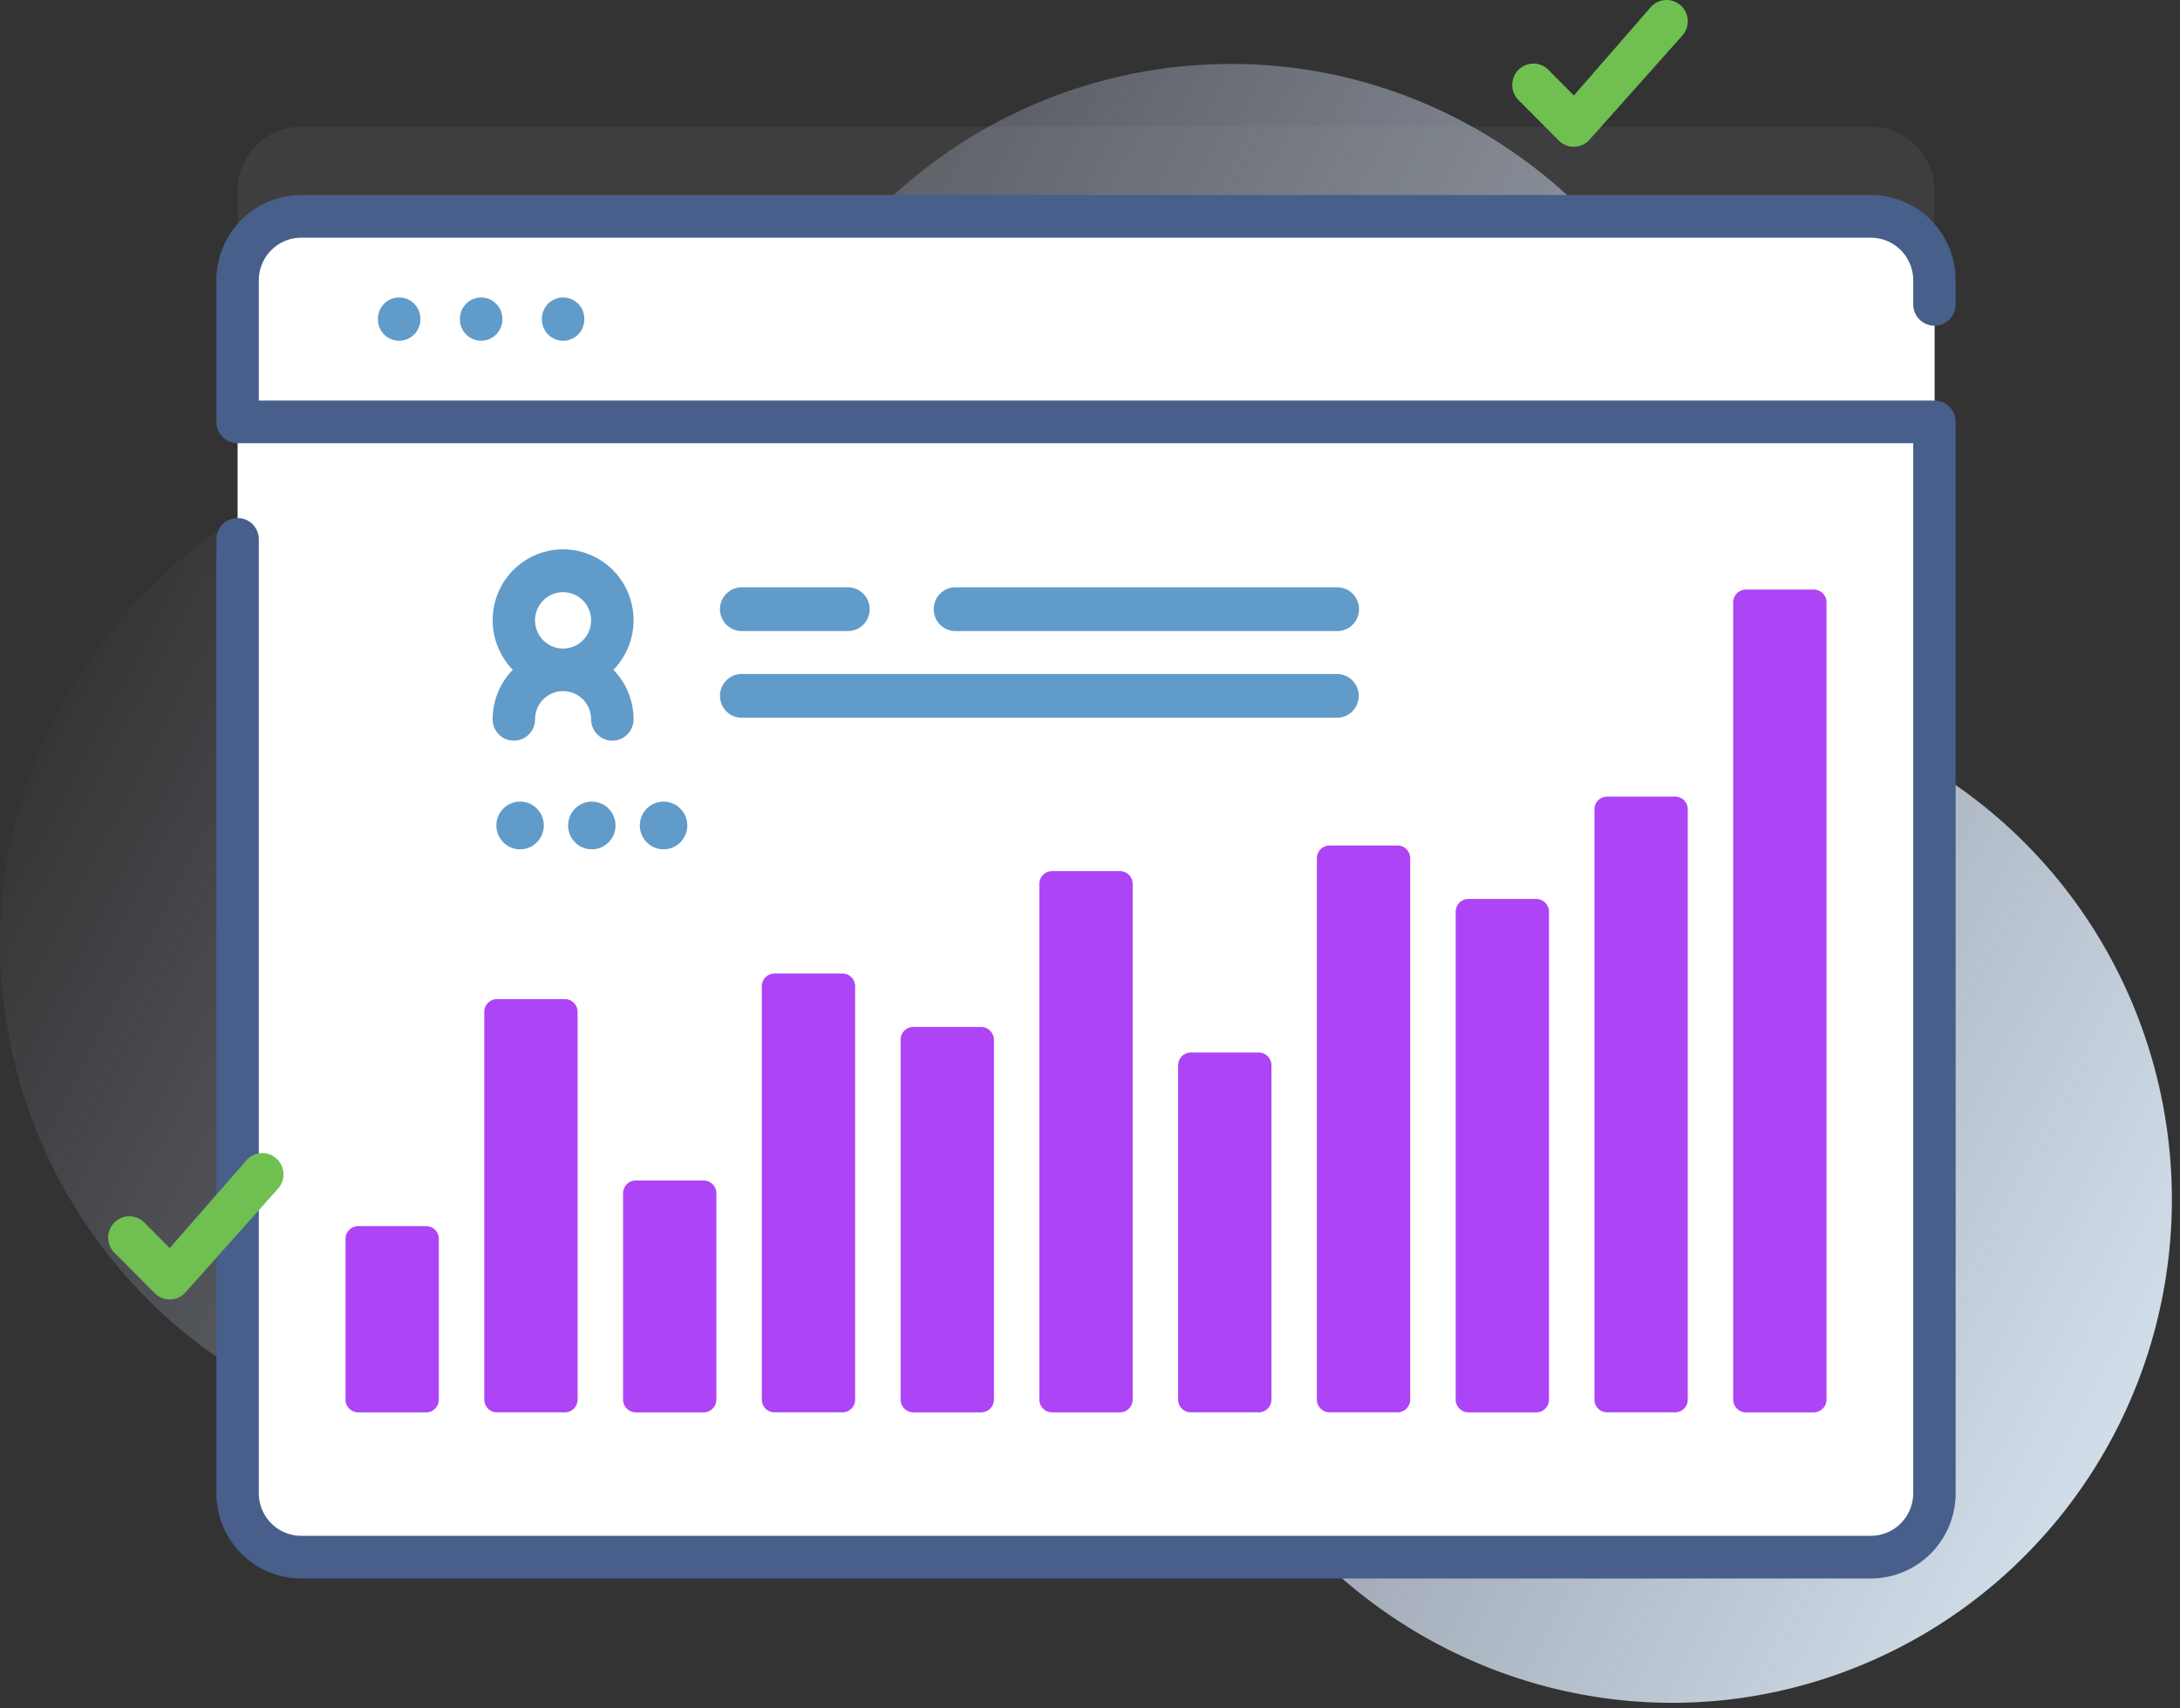 <svg xmlns="http://www.w3.org/2000/svg" fill="none" viewBox="0 0 171 134">
  <rect x="0" y="0" width="171" height="134" fill="#333333" stroke="none"/>
  <path fill="url(#a)" d="M168.253 81.33a39.463 39.463 0 0 0-8.933-14.7 39.178 39.178 0 0 0-14.313-9.464 14.242 14.242 0 0 1-6.61-5.177 14.377 14.377 0 0 1-2.568-8.02v-.384c-.509-21.63-18.471-38.947-39.963-38.562a39.051 39.051 0 0 0-17.322 4.384A39.292 39.292 0 0 0 64.95 21.061c-6.05 8.233-15.47 13.387-25.649 13.37h-.898c-20.6.449-38.12 18.227-38.4 38.954a39.655 39.655 0 0 0 8.925 25.608 39.245 39.245 0 0 0 23.243 13.78 39.092 39.092 0 0 0 26.598-4.549 39.459 39.459 0 0 0 17.408-20.733 8.07 8.07 0 0 1 3.91-4.388 7.997 7.997 0 0 1 5.833-.555l.153.044a8.02 8.02 0 0 1 4.42 3.15 8.101 8.101 0 0 1 1.42 5.257 39.59 39.59 0 0 0 1.926 15.66c6.832 20.462 29.013 31.69 49.414 24.993a39.198 39.198 0 0 0 13.471-7.63 39.48 39.48 0 0 0 9.498-12.27 39.697 39.697 0 0 0 2.031-30.422Z"/>
  <path fill="#A3A3A3" d="M151.738 14.966v95.147a5.033 5.033 0 0 1-1.462 3.549 4.974 4.974 0 0 1-3.529 1.471H23.629a4.975 4.975 0 0 1-3.53-1.471 5.033 5.033 0 0 1-1.461-3.549V14.966c0-1.331.526-2.608 1.462-3.55a4.977 4.977 0 0 1 3.529-1.47h123.118c1.324 0 2.593.53 3.529 1.47a5.035 5.035 0 0 1 1.462 3.55Z" opacity=".1"/>
  <path fill="#fff" d="M151.738 21.994v95.146a5.037 5.037 0 0 1-1.462 3.55 4.977 4.977 0 0 1-3.529 1.47H23.629a4.978 4.978 0 0 1-3.53-1.47 5.037 5.037 0 0 1-1.461-3.55V21.994c0-1.332.526-2.608 1.462-3.55a4.977 4.977 0 0 1 3.529-1.47h123.118c1.324 0 2.593.529 3.529 1.47a5.035 5.035 0 0 1 1.462 3.55Z"/>
  <path fill="#fff" d="M30.763 33.096h108.849v70.4H30.762v-70.4ZM151.738 33.095V21.994a5.035 5.035 0 0 0-1.462-3.55 4.975 4.975 0 0 0-3.529-1.47H23.629a4.977 4.977 0 0 0-3.53 1.47 5.035 5.035 0 0 0-1.461 3.55v11.101h133.1Z"/>
  <path fill="#619BC9" d="M29.645 25.01v.05c0 .443.175.869.487 1.183a1.659 1.659 0 0 0 2.353 0c.312-.314.487-.74.487-1.183v-.05c0-.445-.175-.87-.487-1.184a1.659 1.659 0 0 0-2.353 0c-.312.314-.488.74-.488 1.183ZM36.077 25.01v.05c0 .443.175.869.488 1.183a1.659 1.659 0 0 0 2.352 0c.312-.314.488-.74.488-1.183v-.05c0-.445-.176-.87-.488-1.184a1.659 1.659 0 0 0-2.352 0c-.313.314-.488.74-.488 1.183ZM42.506 25.01v.05c0 .443.175.869.487 1.183a1.659 1.659 0 0 0 2.353 0c.312-.314.487-.74.487-1.183v-.05c0-.445-.175-.87-.487-1.184a1.659 1.659 0 0 0-2.353 0c-.312.314-.487.74-.487 1.183Z"/>
  <path fill="#475F8A" d="M151.738 25.552c.441 0 .864-.176 1.176-.49a1.68 1.68 0 0 0 .488-1.183v-1.885a6.713 6.713 0 0 0-1.949-4.733 6.638 6.638 0 0 0-4.706-1.96H23.629a6.636 6.636 0 0 0-4.706 1.96 6.714 6.714 0 0 0-1.95 4.733v11.102c0 .444.176.87.488 1.183.312.314.735.49 1.176.49h131.437v82.372c0 .887-.35 1.738-.974 2.366a3.317 3.317 0 0 1-2.353.98H23.629a3.316 3.316 0 0 1-2.353-.98 3.357 3.357 0 0 1-.975-2.366V42.313c0-.444-.175-.87-.487-1.184a1.659 1.659 0 0 0-2.353 0c-.312.314-.487.74-.487 1.184v74.828c0 1.775.7 3.477 1.949 4.733a6.637 6.637 0 0 0 4.706 1.96h123.118a6.638 6.638 0 0 0 4.706-1.96 6.715 6.715 0 0 0 1.949-4.733V33.096c0-.444-.176-.87-.488-1.184a1.658 1.658 0 0 0-1.176-.49H20.301v-9.428c0-.887.35-1.738.975-2.366a3.318 3.318 0 0 1 2.353-.98h123.118c.882 0 1.729.352 2.353.98.624.628.974 1.479.974 2.366v1.885c0 .443.175.87.488 1.183.312.314.735.49 1.176.49Z"/>
  <path fill="#AD44F6" d="M44.31 110.801h-5.324a.992.992 0 0 1-.706-.294 1.005 1.005 0 0 1-.293-.71V79.385c0-.266.105-.522.293-.71a.995.995 0 0 1 .706-.294h5.324c.264 0 .518.106.706.294.187.188.292.444.292.71v30.412c0 .267-.105.522-.292.71a.993.993 0 0 1-.706.294ZM33.425 110.803H28.1a1.005 1.005 0 0 1-.998-1.004V97.195c0-.267.105-.522.292-.71a.995.995 0 0 1 .706-.295h5.324c.265 0 .519.106.706.294.187.189.292.444.292.71V109.8a1.011 1.011 0 0 1-.292.709.984.984 0 0 1-.706.295ZM55.193 110.802H49.87a.996.996 0 0 1-.706-.294 1.009 1.009 0 0 1-.292-.71V93.619c0-.266.105-.521.292-.71a.995.995 0 0 1 .706-.294h5.324c.265 0 .519.106.706.294.188.189.293.444.293.71v16.179c0 .266-.105.521-.293.71a.996.996 0 0 1-.706.294ZM66.078 110.801h-5.324a.997.997 0 0 1-.706-.294 1.009 1.009 0 0 1-.292-.71v-32.42c0-.267.105-.523.292-.71a.996.996 0 0 1 .706-.295h5.324c.265 0 .519.106.706.294.187.188.292.444.292.71v32.421a.996.996 0 0 1-.998 1.004ZM76.966 110.802h-5.324a.992.992 0 0 1-.706-.294 1.005 1.005 0 0 1-.292-.71V81.571c0-.266.105-.521.292-.71a.995.995 0 0 1 .706-.294h5.324a1.007 1.007 0 0 1 .998 1.004v28.227c0 .267-.105.522-.292.71a.992.992 0 0 1-.706.294ZM87.85 110.802h-5.324a.996.996 0 0 1-.706-.294 1.009 1.009 0 0 1-.293-.71V69.345c0-.266.105-.522.293-.71a.995.995 0 0 1 .706-.294h5.324c.264 0 .518.106.706.294.187.188.292.444.292.71v40.453c0 .266-.105.521-.293.71a.996.996 0 0 1-.705.294ZM98.734 110.801H93.41a.996.996 0 0 1-.706-.294 1.007 1.007 0 0 1-.292-.71V83.578c0-.266.105-.521.292-.71a.995.995 0 0 1 .706-.294h5.324c.265 0 .52.106.706.294.188.189.293.444.293.71v26.219c0 .266-.106.522-.293.71a.997.997 0 0 1-.706.294ZM109.618 110.8h-5.324a.996.996 0 0 1-.706-.294 1.008 1.008 0 0 1-.292-.71v-42.46c0-.267.105-.523.292-.71a.995.995 0 0 1 .706-.295h5.324c.265 0 .519.106.706.294.187.188.292.444.292.71v42.461c0 .266-.105.522-.292.71a.996.996 0 0 1-.706.294ZM120.506 110.802h-5.324a.996.996 0 0 1-.706-.294 1.01 1.01 0 0 1-.292-.71V71.53c0-.266.105-.521.292-.71a.995.995 0 0 1 .706-.294h5.324c.265 0 .519.106.706.294.187.189.292.444.292.71v38.268c0 .266-.105.521-.292.71a.996.996 0 0 1-.706.294ZM131.391 110.801h-5.324a.996.996 0 0 1-.706-.294 1.009 1.009 0 0 1-.293-.71v-46.3c0-.266.106-.522.293-.71a.995.995 0 0 1 .706-.294h5.324a.998.998 0 0 1 .998 1.004v46.3a1 1 0 0 1-.998 1.004ZM142.274 110.802h-5.324a1.006 1.006 0 0 1-.998-1.004V47.256a1.004 1.004 0 0 1 .998-1.004h5.324a1.004 1.004 0 0 1 .999 1.004v62.542a1.006 1.006 0 0 1-.999 1.004Z"/>
  <path fill="#619BC9" d="M49.697 48.669a5.585 5.585 0 0 0-.645-2.618 5.548 5.548 0 0 0-1.792-2.004 5.507 5.507 0 0 0-5.174-.54c-.84.344-1.584.89-2.164 1.592a5.59 5.59 0 0 0 .301 7.449 5.562 5.562 0 0 0-1.58 3.885c0 .444.175.87.487 1.184a1.659 1.659 0 0 0 2.353 0c.312-.314.487-.74.487-1.184 0-.586.232-1.15.644-1.564a2.193 2.193 0 0 1 3.11 0c.413.415.645.978.645 1.564 0 .444.175.87.487 1.184a1.659 1.659 0 0 0 2.353 0c.312-.314.488-.74.488-1.184a5.562 5.562 0 0 0-1.581-3.885 5.562 5.562 0 0 0 1.58-3.886v.007Zm-5.527-2.212c.435 0 .86.13 1.221.372a2.223 2.223 0 0 1 .333 3.404 2.197 2.197 0 0 1-2.396.48 2.203 2.203 0 0 1-.987-.815 2.221 2.221 0 0 1 .273-2.794 2.193 2.193 0 0 1 1.556-.648ZM74.873 49.506h29.948a1.7 1.7 0 0 0 1.645-1.04 1.735 1.735 0 0 0 0-1.35 1.718 1.718 0 0 0-.969-.932 1.7 1.7 0 0 0-.676-.108H74.873c-.44.02-.854.209-1.158.528a1.722 1.722 0 0 0 0 2.374c.304.32.719.509 1.158.528ZM58.258 49.506h8.176a1.699 1.699 0 0 0 1.255-.474 1.718 1.718 0 0 0 .527-1.24 1.727 1.727 0 0 0-.527-1.241 1.707 1.707 0 0 0-1.255-.475h-8.176a1.699 1.699 0 0 0-1.256.475 1.717 1.717 0 0 0-.526 1.24 1.726 1.726 0 0 0 .526 1.24 1.706 1.706 0 0 0 1.256.475ZM58.258 56.306h46.539a1.7 1.7 0 0 0 1.645-1.04 1.735 1.735 0 0 0 0-1.35 1.718 1.718 0 0 0-.969-.932 1.7 1.7 0 0 0-.676-.108H58.258a1.699 1.699 0 0 0-1.256.474 1.717 1.717 0 0 0-.526 1.24 1.726 1.726 0 0 0 .526 1.241 1.705 1.705 0 0 0 1.256.475ZM40.796 66.63c1.027 0 1.86-.837 1.86-1.87 0-1.034-.833-1.871-1.86-1.871-1.028 0-1.86.837-1.86 1.87 0 1.034.832 1.871 1.86 1.871ZM46.423 66.63c1.027 0 1.86-.837 1.86-1.87 0-1.034-.833-1.871-1.86-1.871-1.028 0-1.86.837-1.86 1.87 0 1.034.832 1.871 1.86 1.871ZM52.05 66.63c1.027 0 1.86-.837 1.86-1.87 0-1.034-.833-1.871-1.86-1.871-1.028 0-1.86.837-1.86 1.87 0 1.034.832 1.871 1.86 1.871Z"/>
  <path fill="#6FBF51" d="M10.152 95.419a1.66 1.66 0 0 1 1.165.488l1.996 2.008 6.103-6.984a1.659 1.659 0 0 1 2.332.02 1.678 1.678 0 0 1 .02 2.346l-7.28 8.159a1.658 1.658 0 0 1-2.353 0l-3.16-3.18a1.676 1.676 0 0 1-.363-1.825 1.671 1.671 0 0 1 1.54-1.032ZM120.287 4.989c.44.002.861.179 1.171.492l1.997 2.008L129.547.49A1.672 1.672 0 0 1 130.725 0a1.659 1.659 0 0 1 1.539 1.034 1.679 1.679 0 0 1-.361 1.826l-7.28 8.167a1.66 1.66 0 0 1-2.353 0l-3.161-3.18a1.683 1.683 0 0 1-.362-1.826c.126-.306.34-.567.614-.751.274-.184.596-.282.926-.281Z"/>
  <defs>
    <linearGradient id="a" x1="14.528" x2="173.313" y1="31.004" y2="114.009" gradientUnits="userSpaceOnUse">
      <stop stop-color="#D2DEFF" stop-opacity="0"/>
      <stop offset="1" stop-color="#D8E5F0"/>
    </linearGradient>
  </defs>
</svg>
